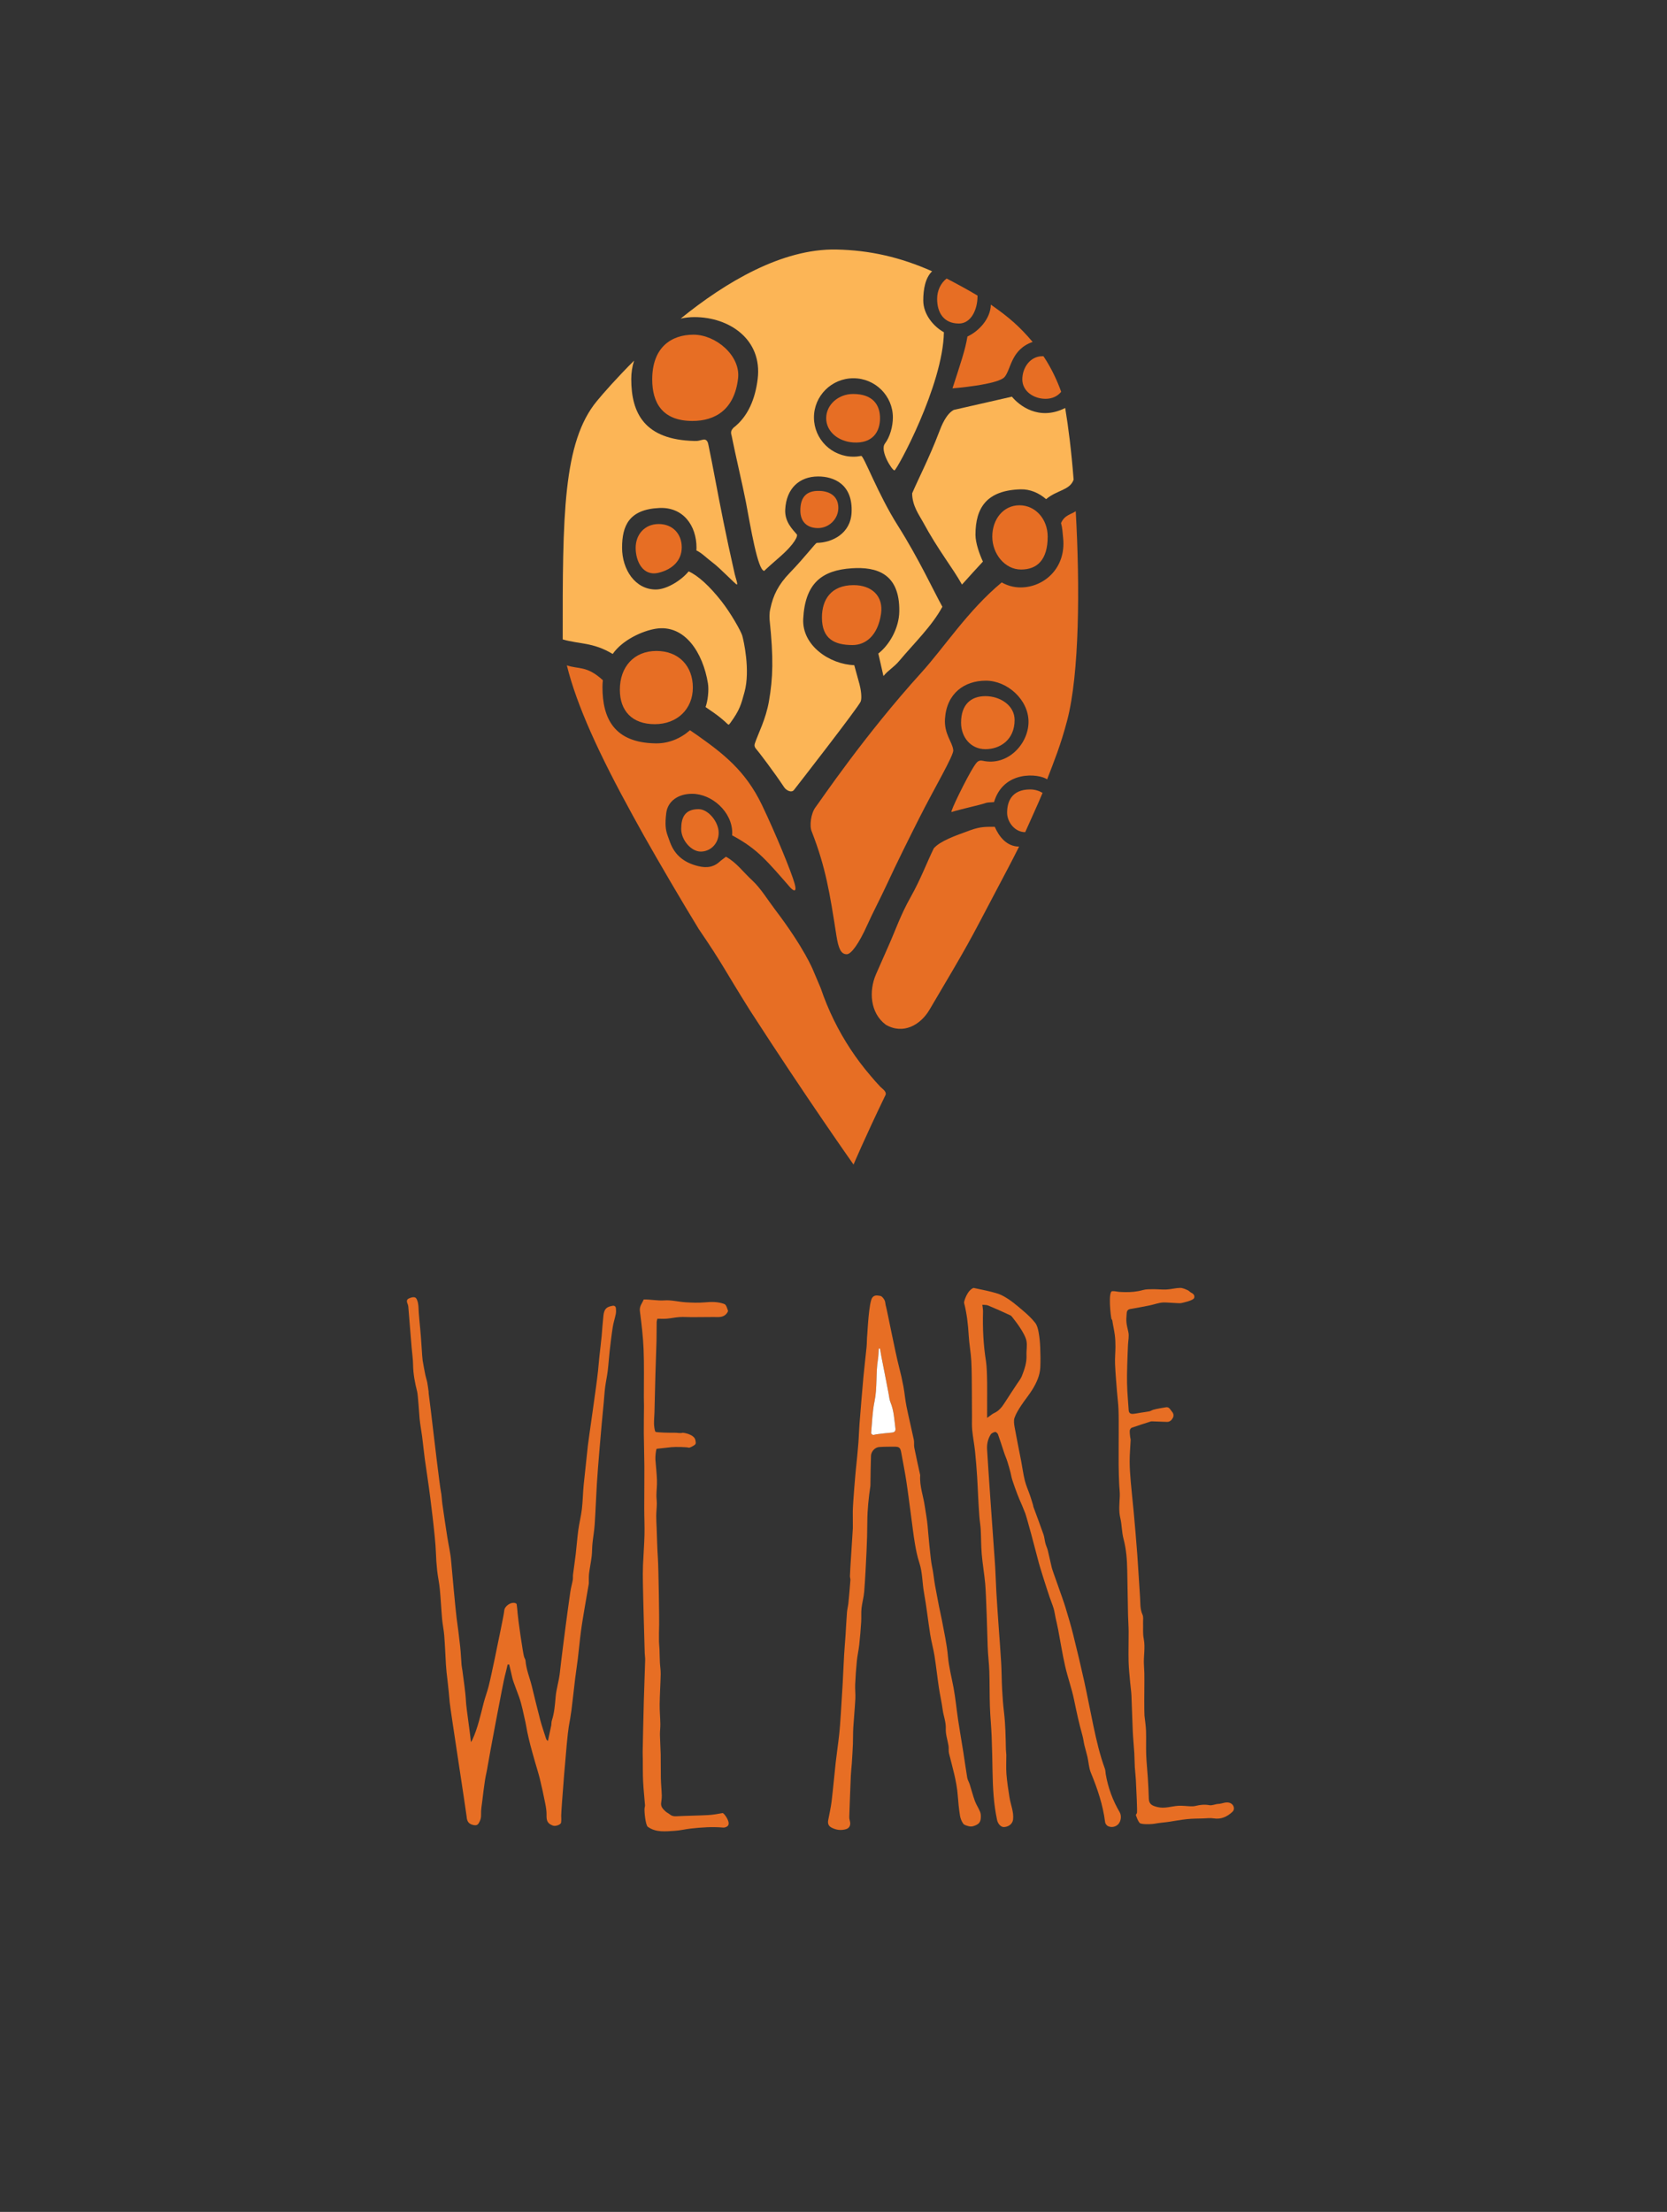 <?xml version="1.0" encoding="UTF-8"?> <!-- Generator: Adobe Illustrator 16.2.0, SVG Export Plug-In . SVG Version: 6.00 Build 0) --> <svg xmlns="http://www.w3.org/2000/svg" xmlns:xlink="http://www.w3.org/1999/xlink" id="Layer_1" x="0px" y="0px" width="646.761px" height="857.828px" viewBox="0 0 646.761 857.828" xml:space="preserve"><rect x="0" y="0" width="646.761" height="857.828" fill="#333333" stroke="none"/> <g> <path fill-rule="evenodd" clip-rule="evenodd" fill="#E76E24" d="M196.943,645.553c-0.356,1.489-0.666,2.993-1.08,4.466 c-0.587,2.09-6.201,31.869-6.631,34.766c-0.279,1.88-0.777,3.727-1.064,5.604c-0.399,2.606-0.713,5.228-1.026,7.847 c-0.221,1.85-0.581,3.717-0.499,5.559c0.057,1.25-0.274,2.199-0.854,3.197c-0.446,0.77-1.015,0.996-1.884,0.844 c-2.016-0.354-2.729-1.365-2.869-3.383c-0.088-1.271-6.367-41.912-6.558-44.207c-0.23-2.787-0.502-5.574-0.831-8.353 c-0.119-1.004-0.312-2.563-0.389-3.319c-0.109-1.057-0.196-2.115-0.258-3.176c-0.216-3.705-0.357-7.414-0.645-11.113 c-0.164-2.122-0.634-4.221-0.823-6.342c-0.346-3.885-0.522-7.785-0.894-11.666c-0.228-2.379-0.76-4.727-1.021-7.104 c-0.259-2.359-0.426-4.734-0.498-7.105c-0.186-6.114-2.364-22.592-2.654-24.789c-0.506-3.824-1.134-7.632-1.651-11.455 c-0.389-2.876-0.658-5.768-1.03-8.646c-0.307-2.378-0.787-4.738-1.003-7.123c-0.183-2.012-0.585-8.975-0.946-10.391 c-0.87-3.404-1.519-6.822-1.568-10.361c-0.032-2.256-0.38-4.506-0.565-6.76c-0.435-5.256-0.854-10.514-1.29-15.771 c-0.029-0.348-0.113-0.707-0.251-1.026c-0.346-0.802-0.529-1.687,0.352-2.115c0.771-0.376,1.879-0.728,2.552-0.434 c0.592,0.259,0.955,1.393,1.116,2.2c0.235,1.189,0.188,2.434,0.289,3.652c0.064,0.777,0.39,4.801,0.574,6.41 c0.335,2.898,0.733,11.045,0.935,12.178c0.331,1.873,0.664,3.746,1.044,5.609c0.201,0.983,0.555,1.936,0.745,2.922 c0.232,1.195,0.366,2.41,0.537,3.616c0.019,0.13-0.024,0.269-0.009,0.399c0.608,4.951,1.269,9.896,1.809,14.855 c0.209,1.918,2.543,21.451,2.933,23.26c0.357,1.66,0.362,3.393,0.604,5.08c0.606,4.245,1.238,8.486,1.901,12.723 c0.487,3.115,1.242,6.202,1.492,9.333c0.176,2.195,1.773,19.544,2.112,21.997c0.515,3.715,0.987,7.438,1.393,11.166 c0.258,2.377,0.347,4.772,0.541,7.156c0.058,0.702,0.238,1.395,0.324,2.096c0.494,4.04,1.186,8.072,1.387,12.128 c0.12,2.414,1.675,12.636,1.923,15.671c0.313-0.52,0.475-0.736,0.584-0.977c2.072-4.561,3.128-9.428,4.355-14.249 c0.556-2.188,1.396-4.304,1.941-6.493c0.77-3.084,1.387-6.205,2.067-9.313c0.142-0.646,0.292-1.292,0.415-1.942 c0.603-3.196,3.44-16.263,3.553-18.007c0.116-1.801,2.645-3.53,4.359-2.919c0.188,0.066,0.445,0.254,0.467,0.412 c0.154,1.159,0.294,2.321,0.365,3.487c0.117,1.901,2.072,15.816,2.557,17.045c0.177,0.446,0.478,0.884,0.513,1.342 c0.259,3.439,1.633,6.597,2.444,9.895c1.069,4.342,2.096,8.694,3.241,13.016c0.659,2.485,1.513,4.92,2.296,7.371 c0.1,0.311,0.303,0.588,0.729,0.858c0.097-0.634,1.215-5.639,1.282-6.06c0.097-0.612,0.037-1.266,0.226-1.844 c0.966-2.956,1.202-6.047,1.46-9.093c0.271-3.196,1.3-6.225,1.636-9.39c0.342-3.225,0.763-6.441,1.162-9.66 c0.346-2.777,0.698-5.555,1.069-8.328c0.603-4.51,1.195-9.022,1.854-13.525c0.223-1.523,0.668-3.013,0.938-4.531 c0.122-0.686,0.008-1.41,0.096-2.104c0.332-2.64,0.74-5.27,1.049-7.913c0.365-3.121,0.579-6.262,1.002-9.375 c0.369-2.709,1.066-5.377,1.384-8.091c0.363-3.112,0.395-6.262,0.698-9.383c0.492-5.069,1.129-10.124,1.619-15.193 c0.199-2.049,3.402-23.513,3.953-29.073c0.18-1.812,0.333-3.625,0.512-5.437c0.103-1.042,0.721-6.112,0.887-8.04 c0.228-2.646,0.406-5.296,0.693-7.935c0.281-2.602,1.247-3.373,3.471-3.773c0.9-0.161,1.296,0.263,1.374,1.007 c0.076,0.736,0.075,1.51-0.07,2.231c-0.339,1.683-0.899,3.324-1.162,5.016c-0.488,3.133-0.857,6.286-1.217,9.438 c-0.284,2.503-0.423,5.023-0.731,7.523c-0.261,2.113-0.728,4.2-1.001,6.313c-0.249,1.928-0.355,3.875-0.535,5.812 c-0.279,2.994-0.581,5.985-0.851,8.979c-0.313,3.474-0.617,6.947-0.896,10.422c-0.332,4.118-0.684,8.234-0.937,12.357 c-0.319,5.211-0.492,10.43-0.838,15.639c-0.166,2.508-0.623,4.994-0.874,7.498c-0.162,1.629-0.102,3.282-0.297,4.906 c-0.269,2.225-0.733,4.426-1.015,6.65c-0.144,1.147-0.072,2.322-0.097,3.485c-0.004,0.177,0.018,0.357-0.012,0.53 c-0.521,3.047-1.065,6.092-1.572,9.143c-0.511,3.078-1.053,6.152-1.461,9.244c-0.473,3.575-0.792,7.171-1.225,10.752 c-0.311,2.576-0.73,5.139-1.043,7.715c-0.492,4.039-0.9,8.088-1.414,12.124c-0.274,2.155-0.678,4.294-1.054,6.435 c-0.782,4.449-3.001,33.276-2.931,34.552c0.049,0.88,0.069,1.777-0.049,2.646c-0.112,0.819-2.146,1.538-3.122,1.185 c-2.072-0.754-2.584-1.803-2.514-4.09c0.047-1.523-0.228-3.078-0.525-4.585c-0.626-3.165-1.306-6.322-2.069-9.457 c-0.545-2.235-1.271-4.428-1.899-6.644c-0.615-2.174-1.234-4.345-1.804-6.529c-0.437-1.674-0.818-3.362-1.184-5.053 c-0.27-1.25-0.422-2.525-0.712-3.77c-0.765-3.277-1.348-6.627-2.466-9.782c-0.542-1.527-2.357-6.21-2.535-7.022 c-0.406-1.855-0.866-3.7-1.304-5.549C197.348,645.55,197.146,645.552,196.943,645.553z"></path> <path fill-rule="evenodd" clip-rule="evenodd" fill="#E76E24" d="M365.448,628.39c0.854,4.646,1.925,9.281,2.329,13.971 c0.357,4.145,1.42,8.094,2.173,12.133c0.778,4.174,1.159,8.422,1.79,12.625c0.624,4.158,1.361,8.299,2.016,12.452 c0.518,3.28,0.945,6.575,1.506,9.849c0.153,0.895,0.689,1.717,0.971,2.598c0.684,2.147,1.229,4.342,2.007,6.452 c0.547,1.482,1.489,2.817,2.051,4.296c0.304,0.799,0.293,1.772,0.202,2.644c-0.064,0.62-0.358,1.355-0.803,1.763 c-0.557,0.51-1.344,0.829-2.086,1.053c-0.543,0.165-1.206,0.17-1.754,0.021c-0.767-0.208-1.743-0.435-2.146-0.999 c-0.643-0.901-1.083-2.054-1.257-3.157c-0.4-2.528-0.658-5.085-0.845-7.639c-0.412-5.646-2.07-11.019-3.411-16.467 c-0.227-0.921-0.036-1.938-0.182-2.889c-0.343-2.223-1.165-4.449-1.065-6.641c0.12-2.629-0.886-4.949-1.215-7.434 c-0.384-2.896-1.05-5.756-1.481-8.646c-0.604-4.049-1.031-8.123-1.673-12.164c-0.442-2.791-1.226-5.527-1.668-8.319 c-0.855-5.382-1.431-10.812-2.405-16.17c-0.702-3.866-0.569-7.844-1.817-11.642c-0.78-2.372-1.28-4.855-1.7-7.325 c-0.582-3.431-0.973-6.894-1.44-10.344c-0.642-4.726-1.218-9.46-1.937-14.175c-0.554-3.623-1.287-7.219-1.933-10.827 c-0.356-1.996-0.749-2.36-2.783-2.351c-1.938,0.01-3.884-0.01-5.814,0.139c-1.618,0.125-3.088,1.707-3.151,3.408 c-0.136,3.621-0.15,7.248-0.217,10.873c-0.005,0.267,0.019,0.538-0.02,0.8c-0.675,4.601-1.168,9.211-1.186,13.872 c-0.014,3.799-0.126,7.6-0.299,11.395c-0.241,5.26-0.511,10.52-0.912,15.768c-0.164,2.15-0.81,4.26-1.041,6.408 c-0.189,1.752-0.016,3.541-0.13,5.305c-0.191,2.95-0.43,5.898-0.751,8.838c-0.23,2.1-0.72,4.173-0.929,6.275 c-0.303,3.036-0.517,6.085-0.653,9.133c-0.083,1.857,0.165,3.73,0.067,5.588c-0.201,3.758-0.576,7.508-0.802,11.267 c-0.124,2.076-0.055,4.163-0.14,6.243c-0.103,2.512-0.262,5.021-0.425,7.529c-0.101,1.548-0.31,3.09-0.376,4.639 c-0.229,5.327-0.427,10.656-0.605,15.986c-0.021,0.609,0.091,1.242,0.255,1.834c0.365,1.328-0.139,2.594-1.428,3 c-1.992,0.629-3.944,0.372-5.785-0.611c-1.143-0.611-1.449-1.608-1.223-2.83c0.456-2.449,1.03-4.884,1.328-7.352 c0.608-5.033,1.034-10.088,1.596-15.127c0.398-3.569,0.949-7.121,1.333-10.691c0.3-2.775,0.471-5.567,0.658-8.354 c0.255-3.797,0.49-7.596,0.701-11.396c0.205-3.713,0.347-7.431,0.56-11.144c0.146-2.519,0.378-5.03,0.544-7.548 c0.198-2.998,0.331-6.001,0.563-8.996c0.096-1.228,0.441-2.434,0.564-3.661c0.295-2.94,0.54-5.887,0.765-8.835 c0.04-0.517-0.185-1.049-0.181-1.574c0.015-1.836,1.115-17.521,1.133-18.559c0.039-2.173-0.051-4.348-0.021-6.52 c0.046-3.324,1.024-14.716,1.204-16.381c0.361-3.348,0.689-6.699,0.96-10.055c0.199-2.459,0.237-4.932,0.432-7.392 c0.487-6.185,0.992-12.368,1.552-18.547c0.345-3.801,0.833-7.589,1.202-11.388c0.152-1.575,0.086-3.172,0.262-4.744 c0.102-0.911,0.604-12.708,1.979-14.441c0.892-1.123,2.084-0.773,3.066-0.63c0.633,0.093,1.313,0.964,1.654,1.646 c0.38,0.758,0.318,1.725,0.598,2.551c0.309,0.914,3.629,18.01,5.03,23.317c0.667,2.527,1.238,5.085,1.717,7.653 c0.472,2.531,0.661,5.115,1.171,7.636c0.879,4.344,1.942,8.65,2.854,12.987c0.206,0.986-0.015,2.06,0.182,3.049 c0.69,3.477,1.479,6.933,2.228,10.398c0.027,0.129,0.063,0.264,0.055,0.395c-0.278,4.142,1.243,8.013,1.805,12.027 c0.355,2.549,0.882,5.081,1.09,7.641c0.16,1.967,1.128,13.114,1.674,15.506c0.55,2.41,0.744,4.898,1.17,7.34 c0.479,2.741,1.067,5.463,1.553,8.204C364.426,623.592,365.229,627.202,365.448,628.39z M341.403,522.973 c-0.15,0.017-0.299,0.031-0.448,0.046c-0.105,1.405-0.107,2.828-0.335,4.213c-0.886,5.387-0.199,10.875-1.327,16.277 c-0.837,4.008-0.938,8.169-1.313,12.268c-0.021,0.221,0.435,0.652,0.712,0.695c0.412,0.063,0.86-0.162,1.299-0.215 c1.966-0.234,3.929-0.506,5.902-0.652c1.116-0.082,1.655-0.531,1.512-1.648c-0.439-3.415-0.577-6.881-1.93-10.135 c-0.381-0.917-0.456-1.963-0.65-2.953c-0.349-1.779-0.674-3.564-1.02-5.344c-0.6-3.074-1.214-6.145-1.81-9.219 C341.78,525.198,341.6,524.084,341.403,522.973z"></path> <path fill-rule="evenodd" clip-rule="evenodd" fill="#E76E24" d="M390.298,565.319c-0.368-0.848-0.65-1.734-0.944-2.613 c-0.721-2.158-1.389-4.336-2.173-6.471c-0.147-0.402-0.802-0.958-1.105-0.893c-0.633,0.135-1.419,0.496-1.731,1.014 c-1.018,1.688-1.479,3.519-1.387,5.576c0.162,3.587,2.632,38.821,2.938,42.598c0.346,4.282,0.42,8.588,0.668,12.879 c0.255,4.377,0.569,8.748,0.871,13.121c0.33,4.777,0.726,9.551,0.999,14.332c0.197,3.445,0.183,6.902,0.369,10.348 c0.16,2.967,0.383,5.936,0.735,8.886c0.573,4.79,0.625,9.598,0.729,14.407c0.015,0.709,0.159,1.416,0.166,2.123 c0.021,2.475-0.148,4.961,0.046,7.419c0.24,3.038,0.714,6.063,1.192,9.076c0.45,2.834,1.703,5.534,1.383,8.499 c-0.176,1.631-1.608,2.857-3.507,2.961c-1.182,0.063-2.364-1.203-2.687-2.684c-1.351-6.214-1.66-12.519-1.777-18.848 c-0.085-4.529-0.16-9.06-0.343-13.586c-0.159-3.902-0.549-7.797-0.682-11.699c-0.154-4.528-0.071-9.065-0.222-13.594 c-0.104-3.144-0.535-6.277-0.629-9.42c-0.121-4.079-0.587-20.541-0.981-24.678c-0.36-3.789-1.008-7.551-1.334-11.342 c-0.272-3.162-0.223-6.35-0.395-9.521c-0.091-1.678-0.397-3.344-0.522-5.02c-0.2-2.656-0.34-5.316-0.485-7.977 c-0.139-2.516-0.216-5.035-0.388-7.549c-0.222-3.234-0.449-6.471-0.792-9.694c-0.294-2.775-0.833-5.526-1.111-8.303 c-0.176-1.75-0.08-3.527-0.09-5.292c-0.019-3.102-0.008-6.203-0.042-9.305c-0.043-4.082,0-8.172-0.218-12.246 c-0.176-3.307-0.823-6.586-1.011-9.891c-0.242-4.291-0.727-8.528-1.807-12.691c-0.089-0.34,1.146-4.818,3.685-5.753 c2.515,0.581,8.557,1.634,10.955,2.849c3.127,1.584,5.713,3.82,8.321,6.047c1.661,1.418,3.294,2.93,4.634,4.639 c0.775,0.99,1.107,2.424,1.344,3.713c0.349,1.895,0.526,3.835,0.607,5.763c0.108,2.561,0.15,5.132,0.045,7.692 c-0.133,3.191-1.449,6.045-3.079,8.707c-1.288,2.103-2.912,3.996-4.264,6.063c-1.016,1.552-2.06,3.153-2.662,4.882 c-0.391,1.12-0.167,2.537,0.054,3.773c0.771,4.32,1.672,8.617,2.5,12.929c0.491,2.556,0.817,5.149,1.445,7.67 c0.487,1.956,1.346,3.817,2.005,5.731c0.43,1.25,0.8,2.518,1.188,3.78c0.065,0.21,0.05,0.448,0.124,0.653 c1.306,3.564,2.657,7.111,3.908,10.694c0.388,1.112,0.454,2.333,0.758,3.481c0.247,0.938,0.702,1.822,0.935,2.762 c0.547,2.209,0.984,4.443,1.526,6.654c0.337,1.375,4.153,11.605,5.334,15.475c1.056,3.464,2.086,6.941,2.963,10.453 c1.492,5.965,2.924,11.946,4.25,17.949c1.291,5.842,2.378,11.728,3.625,17.579c1.191,5.591,2.468,11.163,4.446,16.546 c0.24,0.652,0.204,1.403,0.324,2.104c0.894,5.24,2.705,10.144,5.396,14.729c0.77,1.311,0.555,3.339-0.396,4.5 c-0.929,1.134-2.608,1.607-4.097,0.933c-0.519-0.235-1.075-0.967-1.146-1.529c-0.833-6.703-2.973-13.003-5.534-19.215 c-0.781-1.895-0.854-4.074-1.315-6.109c-0.339-1.498-0.814-2.966-1.169-4.463c-0.306-1.293-0.44-2.63-0.801-3.906 c-1.282-4.545-2.279-9.146-3.225-13.773c-0.903-4.418-2.471-8.696-3.473-13.098c-1.069-4.695-1.806-9.465-2.712-14.198 c-0.291-1.519-0.668-3.019-0.991-4.53c-0.256-1.203-0.405-2.434-0.753-3.609c-0.434-1.466-1.051-2.878-1.537-4.33 c-0.841-2.508-1.669-5.021-2.452-7.547c-0.793-2.559-1.619-5.111-2.262-7.709c-0.653-2.641-4.15-15.738-4.781-17.371 c-0.711-1.842-1.485-3.66-2.28-5.467c-0.749-1.701-2.907-7.557-3.091-8.818C392.231,571.528,390.96,566.845,390.298,565.319z M382.982,549.851c0.136,0.06,1.773-1.397,2.637-1.785c1.945-0.875,3.13-2.383,4.214-4.097c1.56-2.47,3.2-4.888,4.797-7.335 c0.629-0.965,1.403-1.879,1.816-2.933c1.014-2.585,1.951-5.2,1.816-8.073c-0.09-1.88,0.344-3.834-0.023-5.639 c-0.629-3.095-4.774-8.254-4.887-8.383c-0.441-0.514-0.799-1.219-1.361-1.486c-2.848-1.348-5.735-2.613-8.643-3.83 c-0.609-0.255-1.356-0.18-2.216-0.275c0.107,1.053,0.283,1.879,0.262,2.697c-0.171,6.447,0.129,12.847,1.153,19.236 c0.597,3.725,0.436,13.962,0.436,15.279C382.982,545.435,382.982,547.643,382.982,549.851z"></path> <path fill-rule="evenodd" clip-rule="evenodd" fill="#E76E24" d="M249.747,503.973c2.729-0.065,5.344,0.544,8.075,0.345 c2.685-0.193,5.428,0.574,8.155,0.741c2.48,0.152,4.993,0.247,7.461,0.029c2.621-0.231,5.212-0.284,7.639,0.671 c0.692,0.271,1.032,1.617,1.357,2.533c0.104,0.294-0.289,0.844-0.569,1.182c-1.355,1.637-3.259,1.271-5.039,1.295 c-2.808,0.038-5.614,0.055-8.421,0.058c-1.57,0.001-3.146-0.138-4.71-0.038c-1.673,0.107-3.328,0.475-5,0.622 c-1.14,0.101-2.295,0.02-3.648,0.02c-0.078,0.358-0.266,0.849-0.275,1.341c-0.044,2.436-0.001,4.873-0.064,7.309 c-0.116,4.368-0.305,8.734-0.429,13.103c-0.138,4.825-0.229,9.651-0.359,14.478c-0.04,1.503-0.198,3.006-0.179,4.507 c0.01,0.683,0.188,2.513,0.543,3.081c0.219,0.348,5.97,0.43,7.399,0.395c1.059-0.025,2.103,0.277,3.16,0.021 c0.329-0.08,4.619,0.62,4.963,2.909c0.108,0.725,0.407,1.372-0.473,1.931c-0.462,0.294-1.798,1.101-2.182,0.922 c-0.469-0.22-4.887-0.353-6.59-0.188c-0.66,0.063-4.753,0.506-5.754,0.633c-0.303,0.039-0.615,3.123-0.53,4.178 c0.215,2.691,0.514,5.381,0.611,8.077c0.068,1.892-0.181,3.791-0.211,5.688c-0.019,1.145,0.171,2.291,0.154,3.436 c-0.022,1.537-0.209,3.072-0.223,4.609c-0.015,1.547,0.091,3.096,0.151,4.644c0.154,3.986,0.223,7.979,0.496,11.958 c0.253,3.65,0.546,24.096,0.483,25.58c-0.091,2.193-0.08,4.391-0.065,6.588c0.007,0.967,0.154,1.934,0.192,2.902 c0.066,1.711,0.07,3.426,0.154,5.137c0.075,1.537,0.345,3.072,0.314,4.605c-0.078,3.885-0.348,7.768-0.398,11.652 c-0.034,2.551,0.221,5.104,0.266,7.657c0.025,1.437-0.188,2.876-0.162,4.313c0.047,2.481,0.245,4.96,0.294,7.442 c0.062,3.1-0.009,6.203,0.065,9.305c0.051,2.213,0.288,4.422,0.357,6.635c0.031,0.967-0.106,1.946-0.243,2.91 c-0.212,1.5,0.727,2.405,1.663,3.283c0.508,0.479,1.186,0.77,1.729,1.215c0.729,0.6,1.475,0.754,2.444,0.703 c4.109-0.217,8.229-0.24,12.338-0.459c1.899-0.102,3.794-0.439,5.67-0.788c0.479-0.089,3.522,3.86,1.847,5.12 c-0.425,0.318-1.067,0.554-1.582,0.51c-4.236-0.369-8.449-0.092-12.652,0.383c-2.055,0.23-4.086,0.747-6.144,0.873 c-3.597,0.222-7.323,0.73-10.501-1.56c-0.832-0.6-1.419-5.8-1.241-7.287c0.042-0.352,0.198-0.704,0.172-1.046 c-0.239-3.092-0.593-6.18-0.744-9.275c-0.145-2.955-0.085-5.92-0.12-8.881c-0.01-0.838-0.063-1.676-0.048-2.514 c0.054-3.137,0.125-6.275,0.195-9.413c0.077-3.405,0.142-6.81,0.246-10.216c0.166-5.359,0.374-10.719,0.53-16.08 c0.027-0.883-0.148-1.77-0.174-2.654c-0.153-5.109-0.295-10.219-0.428-15.328c-0.106-4.076-0.218-8.15-0.284-12.228 c-0.036-2.19-0.043-4.387,0.045-6.575c0.157-3.935,0.482-7.863,0.575-11.799c0.081-3.396-0.097-6.795-0.1-10.193 c-0.005-5.398,0.078-10.797,0.053-16.195c-0.02-4.313-0.183-8.623-0.216-12.935c-0.027-3.452,0.052-6.905,0.069-10.357 c0.006-1.241-0.048-2.482-0.051-3.724c-0.021-6.162,0.146-12.33-0.104-18.48c-0.201-4.951-0.797-9.895-1.436-14.813 C248.021,506.575,249.157,505.406,249.747,503.973z"></path> <path fill-rule="evenodd" clip-rule="evenodd" fill="#E76E24" d="M451.181,505.138c-1.696,0.107-3.354,0.762-5.042,1.105 c-2.515,0.512-5.038,0.984-7.567,1.417c-0.958,0.164-1.348,0.644-1.434,1.593c-0.316,3.472-0.137,3.936,0.638,7.365 c0.357,1.584-0.07,3.346-0.142,5.026c-0.057,1.32-0.123,2.641-0.165,3.962c-0.083,2.606-0.19,5.215-0.214,7.822 c-0.019,2.032,0.025,4.068,0.131,6.098c0.127,2.469,0.367,4.932,0.518,7.4c0.068,1.118,0.751,1.477,1.691,1.408 c1.001-0.074,1.99-0.303,2.986-0.457c1.11-0.172,2.231-0.299,3.332-0.522c0.493-0.101,0.936-0.424,1.422-0.583 c1.215-0.4,4.721-0.941,4.838-0.969c1.462-0.331,1.819,0.868,2.531,1.678c0.714,0.813,0.727,1.704,0.31,2.467 c-0.455,0.829-1.177,1.559-2.333,1.5c-1.89-0.094-3.78-0.146-5.67-0.207c-0.218-0.007-0.449,0.013-0.655,0.079 c-2.435,0.781-4.877,1.542-7.285,2.397c-0.346,0.122-0.71,0.701-0.741,1.094c-0.065,0.828,0.072,1.674,0.15,2.51 c0.037,0.395,0.201,0.787,0.185,1.175c-0.12,2.731-0.383,5.463-0.381,8.194c0.002,2.677,0.202,5.359,0.428,8.029 c0.327,3.873,0.787,7.733,1.135,11.604c0.493,5.489,0.982,10.979,1.389,16.474c0.407,5.521,0.685,11.051,1.073,16.572 c0.161,2.291-0.062,4.611,0.962,6.838c0.428,0.932,0.178,2.18,0.217,3.285c0.07,2.005-0.145,4.064,0.248,6.004 c0.704,3.475-0.14,6.908,0.101,10.355c0.139,1.983,0.195,3.979,0.163,5.967c-0.054,3.402-0.081,12.41,0.035,13.512 c0.209,1.979,0.529,3.953,0.598,5.937c0.104,3.086-0.047,6.181,0.069,9.267c0.116,3.069,0.454,6.129,0.646,9.196 c0.163,2.598,0.299,5.198,0.368,7.8c0.055,2.084,1.135,2.771,3.44,3.309c2.759,0.645,5.248-0.311,7.86-0.504 c1.652-0.121,3.33,0.143,4.998,0.194c0.584,0.019,1.191,0.001,1.753-0.138c1.804-0.449,3.563-0.65,5.454-0.303 c1.09,0.201,2.308-0.445,3.476-0.487c1.647-0.06,3.254-1.173,4.957-0.15c1.105,0.663,1.516,2.27,0.527,3.193 c-2.044,1.909-4.39,3.043-7.351,2.563c-1.287-0.208-2.642-0.018-3.965,0.025c-2.115,0.065-4.241,0.051-6.342,0.27 c-2.499,0.261-4.973,0.75-7.463,1.107c-1.623,0.232-3.271,0.317-4.874,0.637c-1.272,0.252-5.485,0.437-6.078-0.311 c-0.66-0.832-1.018-1.922-1.409-2.938c-0.08-0.207,0.316-0.568,0.418-0.884c0.182-0.555-0.243-9.126-0.428-12.856 c-0.084-1.674-0.316-3.341-0.412-5.016c-0.101-1.77-0.078-3.547-0.186-5.316c-0.169-2.795-0.462-5.582-0.592-8.377 c-0.215-4.652-0.313-9.309-0.521-13.961c-0.075-1.682-0.346-3.354-0.489-5.033c-0.233-2.725-0.555-5.447-0.62-8.178 c-0.093-3.887,0.045-7.779,0.021-11.668c-0.013-2.127-0.188-4.253-0.232-6.381c-0.119-5.767-0.199-11.535-0.31-17.301 c-0.078-4.133-0.381-8.215-1.45-12.258c-0.687-2.594-0.611-5.386-1.233-8.004c-0.678-2.846-0.331-5.629-0.208-8.455 c0.069-1.618-0.182-3.248-0.242-4.873c-0.092-2.422-0.19-4.846-0.204-7.269c-0.023-4.202,0.026-8.404,0.024-12.606 c-0.002-2.992,0.033-5.988-0.082-8.978c-0.088-2.293-0.403-4.576-0.581-6.866c-0.277-3.574-0.604-7.145-0.753-10.724 c-0.093-2.242,0.148-4.496,0.153-6.744c0.003-1.504-0.058-3.019-0.25-4.509c-0.242-1.879-0.692-3.731-0.968-5.607 c-0.177-1.203-0.025,0.462-0.342-0.692c-0.313-1.148-1.336-10.54,0.298-10.69c0.893-0.084,1.813,0.191,2.725,0.268 c0.742,0.061,1.488,0.074,2.233,0.092c2.344,0.051,4.64-0.148,6.926-0.79c1.255-0.353,2.638-0.323,3.964-0.335 c1.76-0.018,3.527,0.207,5.28,0.115c1.742-0.089,3.468-0.582,5.206-0.619c0.959-0.021,1.959,0.466,2.887,0.852 c0.559,0.232,0.972,0.799,1.524,1.059c0.925,0.436,1.366,1.193,1.022,2.04c-0.374,0.921-3.978,1.728-5.061,1.947 C457.431,505.541,452.683,505.042,451.181,505.138z"></path> <path fill-rule="evenodd" clip-rule="evenodd" fill="#FFFFFF" d="M341.403,522.973c0.196,1.111,0.377,2.226,0.592,3.333 c0.596,3.074,1.21,6.145,1.81,9.219c0.346,1.779,0.671,3.564,1.02,5.344c0.194,0.99,0.27,2.036,0.65,2.953 c1.353,3.254,1.49,6.72,1.93,10.135c0.144,1.117-0.396,1.566-1.512,1.648c-1.974,0.146-3.937,0.418-5.902,0.652 c-0.438,0.053-0.887,0.278-1.299,0.215c-0.277-0.043-0.732-0.475-0.712-0.695c0.375-4.099,0.477-8.26,1.313-12.268 c1.128-5.402,0.441-10.891,1.327-16.277c0.228-1.385,0.229-2.808,0.335-4.213C341.104,523.004,341.253,522.989,341.403,522.973z"></path> <path fill-rule="evenodd" clip-rule="evenodd" fill="none" d="M380.311,549.851c0-2.208,0-4.416,0-6.623 c0.001-1.317-0.373-2.783,0.075-3.924c1.536-3.913,0.087-7.631-0.51-11.355c-1.024-6.39-1.324-12.789-1.154-19.236 c0.022-0.818-0.153-1.645-0.261-2.697c0.859,0.096,1.606,0.021,2.216,0.275c2.906,1.217,5.795,2.482,8.642,3.83 c0.563,0.268,0.921,0.973,1.362,1.486c0.11,0.129,0.142,0.369,0.272,0.436c3.271,1.639,3.985,4.853,4.614,7.947 c0.367,1.805-0.066,3.759,0.022,5.639c0.136,2.873-0.802,5.488-1.816,8.073c-0.412,1.054-1.187,1.968-1.816,2.933 c-1.597,2.447-3.236,4.865-4.797,7.335c-1.083,1.714-2.269,3.222-4.213,4.097c-0.863,0.388-1.494,1.294-2.231,1.965 C380.581,549.971,380.445,549.91,380.311,549.851z"></path> </g> <g> <path fill-rule="evenodd" clip-rule="evenodd" fill="#FCB556" d="M269.438,122.978c13.543,0,26.409,8.671,24.522,24.019 c-0.941,7.652-3.71,14.571-9.477,18.966c-0.122,0.397-1.331,0.925-0.612,3.085c1.352,6.907,4.375,19.611,5.525,25.656 c1.734,9.131,4.578,26.637,7.115,26.694c0.691-0.71,3.539-3.257,5.782-5.192c6.337-5.468,7.392-8.6,6.803-9.016 c-1.565-1.863-4.691-4.788-4.448-9.565c0.424-8.331,5.609-12.806,12.705-12.841c6.109-0.031,13.631,2.983,13.039,14.082 c-0.43,8.042-7.457,11.577-13.483,11.671c-0.616,0.139-4.323,5.231-10.59,11.727c-4.299,4.455-6.38,8.65-7.42,13.715 c-0.116,0.561-0.485,1.595-0.304,4.462c1.561,14.785,1.303,22.48-0.252,31.47c-1.238,7.165-4.273,12.723-5.477,16.415 c-0.199,0.611-0.253,1.318,0.57,2.223c0.822,0.903,6.869,8.834,10.787,14.755c0.83,1.256,2.851,2.292,3.818,1.067 c0.967-1.224,25.133-32.278,25.896-34.317c0.545-1.461,0.043-4.822-0.486-6.744c-0.529-1.92-2.021-7.341-2.021-7.341 c-9.486-0.314-20.338-7.592-19.797-17.98c0.723-13.859,7.312-18.854,18.889-19.604c9.561-0.618,18.598,1.998,18.385,16.729 c-0.092,6.4-3.717,12.896-8.137,16.343l1.988,8.731c2.004-2.41,4.037-3.388,6.09-5.829c5.904-7.024,12.758-13.581,16.775-21.046 c-3.33-5.978-9.135-18.608-17.336-31.565c-7.699-12.162-13.193-27.123-14.166-26.93c-0.975,0.192-1.98,0.296-3.012,0.296 c-8.455,0-15.311-6.81-15.311-15.209c0-8.4,6.855-15.211,15.311-15.211s15.309,6.811,15.309,15.211 c0,3.436-1.131,7.552-3.066,10.099c-2.141,2.726,2.785,10.494,3.686,10.425c0.904-0.069,18.838-32.901,19.174-53.571 c-3.998-2.215-8.006-6.911-8.006-12.351c0-4.256,0.785-8.78,3.436-11.294c-12.311-5.467-24.152-8.177-37.137-8.439 c-21.018-0.424-42.96,12.642-60.42,26.783C265.81,123.177,267.601,122.978,269.438,122.978z"></path> <path fill-rule="evenodd" clip-rule="evenodd" fill="#FCB556" d="M395.938,189.776c3.727-0.112,7.168,1.419,9.934,3.811 c4.232-3.582,9.219-3.413,10.67-7.569c-0.891-11.419-2.039-20.325-3.268-27.788c-10.254,5.188-17.973-1.078-20.674-4.394 l-22.563,5.144c-2.955,1.595-4.703,5.978-5.725,8.67c-3.693,9.741-8.107,18.26-10.414,23.674c0,4.836,2.801,8.537,4.17,11.073 c5.939,10.996,11.502,17.733,15.16,24.321c2.82-3.148,5.529-6.124,8.125-8.925c-1.252-2.679-2.891-7.142-2.891-10.396 C378.464,196.892,382.835,190.174,395.938,189.776z"></path> <path fill-rule="evenodd" clip-rule="evenodd" fill="#E76E24" d="M375.345,130.504c-0.813,5.087-2.643,10.355-5.799,20.107 c0,0,17.703-1.371,20.238-4.432c2.535-3.06,2.414-10.578,10.852-13.576c-5.035-5.917-9.014-9.458-16.207-14.452 C384.292,123.746,379.636,128.526,375.345,130.504z"></path> <path fill-rule="evenodd" clip-rule="evenodd" fill="#E76E24" d="M411.661,202.856c0.533,1.869,0.617,3.877,0.824,5.942 c1.148,11.501-7.408,19.022-16.547,19.022c-2.617,0-5.094-0.7-7.295-1.944c-13.092,10.862-22.295,25.19-31.197,35.002 c-22.166,24.431-39.205,49.799-41.018,52.158c-1.813,2.36-2.477,7.359-1.457,9.531c5.381,13.853,6.961,23.694,9.508,40.104 c0.811,5.227,1.803,7.409,4.041,7.409c1.719,0,4.703-4.069,7.973-11.364c2.182-4.867,4.945-10.035,7.383-15.297 c4.467-9.642,8.809-18.246,12.602-25.798c5.91-11.765,13.803-25.008,13.355-26.744c-0.316-3.153-3.58-6.177-3.199-12.102 c0.635-9.889,7.523-14.795,15.859-14.795s16.551,7.368,16.551,15.946c0,8.575-8.059,17.291-17.799,15.111 c-1.844-0.412-2.469,0.871-3.404,2.229c-2.688,4.152-9.482,17.965-8.641,17.643c0.844-0.322,7.059-1.869,8.441-2.197 c6.697-1.585,3.633-1.369,8.027-1.642c3.686-12.456,17.352-11.067,20.6-8.827c2.834-7.409,5.238-13.21,7.775-22.854 c4.742-18.014,4.98-51.82,3.318-81.14C415.63,199.512,413.009,199.697,411.661,202.856z"></path> <path fill-rule="evenodd" clip-rule="evenodd" fill="#FCB556" d="M237.714,253.627c3.76-5.43,11.525-8.958,16.699-9.79 c11.271-1.812,18.336,9.343,20.253,21.188c0.437,2.689-0.058,6.786-0.922,9.19c1.79,1.209,2.887,1.986,3.124,2.154 c2.074,1.476,3.5,2.615,5.246,4.271c0.831,0.789,0.711,0.21,1.22-0.239c3.719-5.128,4.173-7.1,5.525-12.029 c2.306-8.408-0.36-20.094-0.883-21.874s-4.423-8.696-8.071-13.335c-4.693-5.971-9.176-10.003-12.727-11.569 c-2.648,3.301-8.353,7.03-12.743,7.03c-7.974,0-13.08-7.701-13.08-16.211c0-8.509,2.681-14.867,14.438-15.406 c9.342-0.431,14.438,6.897,14.438,15.406c0,0.36-0.016,0.715-0.039,1.068c1.852,0.767,4.154,3.104,6.069,4.517 c3.224,2.375,9.21,8.791,9.647,8.703c0.436-0.088-0.537-2.706-0.85-4.075c-3.562-15.63-5.742-27.101-7.494-36.316 c-0.954-5.021-1.794-9.436-2.681-13.633c-0.153-0.727-0.402-2.529-2.13-2.16c-1.608,0.326-1.609,0.537-3.316,0.498 c-19.373-0.451-24.522-10.754-24.522-24.019c0-2.485,0.385-4.882,1.101-7.136c-6.847,6.821-11.903,12.618-14.403,15.635 c-13.256,15.994-13.328,44.592-13.294,92.482C224.754,249.861,230.087,249.019,237.714,253.627z"></path> <path fill-rule="evenodd" clip-rule="evenodd" fill="#E76E24" d="M385.95,320.662c-3.221,0-5.373-0.175-9.551,1.341 c-6.154,2.236-11.582,4.155-14.107,6.99c-2.727,5.576-5.053,11.928-9.012,18.974c-3.918,6.97-5.828,12.733-8.398,18.502 c-0.568,1.276-4.504,10.191-5.033,11.417c-2.756,6.388-2.324,14.94,3.814,19.52c6.764,3.954,13.471,0.093,16.941-5.771 c15.789-26.683,14.951-25.45,25.652-45.761c3.584-6.805,6.182-11.642,9.131-17.542C390.534,328.305,387.565,324.404,385.95,320.662 z"></path> <path fill-rule="evenodd" clip-rule="evenodd" fill="#E76E24" d="M341.616,421.542c-1.66-1.734-2.275-2.498-3.904-4.394 c-5.578-6.494-10.342-13.723-14.156-21.486c-1.979-4.023-3.697-8.196-5.159-12.494l-2.916-6.874 c-0.049-0.159-3.493-8.699-14.667-23.402c-2.964-3.899-5.672-8.408-8.938-11.428c-3.776-3.49-6.106-6.943-10.229-9.205 c-0.007-0.005-2.063,1.594-2.069,1.592c-2.478,2.405-5.18,2.915-8.701,2.051c-5.014-1.232-9-3.895-10.969-9.396 c0,0-0.996-2.779-0.998-2.779c-0.613-1.867-0.987-3.879-0.416-8.429c0.572-4.549,4.561-7.448,10.013-7.448 c7.687,0,15.583,7.011,15.583,15.146c0,0.327-0.014,0.653-0.034,0.976c0.304,0.161,0.604,0.323,0.906,0.489 c9.045,4.997,12.712,9.508,21.746,19.848c0.268,0.306,2.866,2.908,1.559-1.73c-1.308-4.64-7.421-19.482-12.612-30.323 c-6.465-13.501-15.245-20.092-25.061-27.069c-0.059-0.042-1.094-0.774-2.9-1.989c-3.592,3.181-8.224,5.168-13.279,5.098 c-16.21-0.226-20.67-9.766-20.67-21.813c0-0.907,0.055-1.801,0.156-2.679c-6.31-5.771-9.329-4.157-13.977-5.771 c3.846,15.612,12.517,34.478,25.486,58.069h-0.001c0,0,0.482,0.876,0.571,1.037h0.002c1.119,2.03,3.525,6.386,3.876,7.005 c6.082,10.75,14.673,25.432,21.247,36.163c9.553,13.99,9.76,15.445,19.838,31.505c21.884,33.906,40.213,59.828,40.213,59.828 s4.193-9.939,12.215-26.584C344.44,423.511,342.294,422.251,341.616,421.542z"></path> <path fill-rule="evenodd" clip-rule="evenodd" fill="#E76E24" d="M268.811,266.653c0,8.3-6.034,14.197-14.76,14.197 c-8.727,0-13.559-5.064-13.559-13.366c0-8.828,5.456-15.029,14.183-15.029S268.811,258.352,268.811,266.653z"></path> <path fill-rule="evenodd" clip-rule="evenodd" fill="#E76E24" d="M278.829,322.972c0,4.256-3.229,7.291-6.955,7.291 s-7.579-4.492-7.579-8.748c0-4.258,1.249-7.708,6.747-7.708C274.769,313.807,278.829,318.715,278.829,322.972z"></path> <path fill-rule="evenodd" clip-rule="evenodd" fill="#E76E24" d="M393.647,279.224c0,7.688-5.643,11.322-11.322,11.322 c-5.678,0-9.449-4.604-9.449-10.281c0-6.983,3.771-10.282,9.449-10.282C388.005,269.982,393.647,273.545,393.647,279.224z"></path> <path fill-rule="evenodd" clip-rule="evenodd" fill="#E76E24" d="M406.479,208.106c0,8.989-4.051,12.771-10.33,12.771 s-11.162-6.062-11.162-12.771c0-6.708,4.258-12.146,10.537-12.146S406.479,201.398,406.479,208.106z"></path> <path fill-rule="evenodd" clip-rule="evenodd" fill="#E76E24" d="M341.823,238.025c-1.227,8.516-6.02,12.142-11.047,12.142 c-7.021,0-11.881-2.378-11.881-10.685c0-6.935,3.52-12.556,12.297-12.556C338.212,226.927,342.812,231.162,341.823,238.025z"></path> <path fill-rule="evenodd" clip-rule="evenodd" fill="#E76E24" d="M264.503,212.263c0,5.102-3.588,8.547-8.94,9.862 c-6.203,1.527-8.94-4.552-8.94-9.654c0-5.104,3.428-9.24,8.94-9.24S264.503,207.159,264.503,212.263z"></path> <path fill-rule="evenodd" clip-rule="evenodd" fill="#E76E24" d="M286.356,146.736c-1.412,12.303-9.072,16.521-17.695,16.521 c-11.811,0-15.616-7.212-15.616-16.104c0-12.46,7.407-17.353,16.032-17.353C277.7,129.8,287.372,137.901,286.356,146.736z"></path> <path fill-rule="evenodd" clip-rule="evenodd" fill="#E76E24" d="M325.255,196.969c0,4.329-3.646,7.836-7.889,7.836 c-4.241,0-6.848-2.468-6.848-6.796c0-4.327,1.581-7.835,7.473-7.628C322.229,190.531,325.255,192.641,325.255,196.969z"></path> <path fill-rule="evenodd" clip-rule="evenodd" fill="#E76E24" d="M341.431,162.193c0,5.19-2.799,9.914-10.445,9.397 c-5.754-0.39-10.443-4.207-10.443-9.397c0-5.189,4.676-9.398,10.443-9.398C338.632,152.795,341.431,157.004,341.431,162.193z"></path> <path fill-rule="evenodd" clip-rule="evenodd" fill="#E76E24" d="M404.497,307.497c-1.398-0.828-3.047-1.333-4.814-1.333 c-7.363,0-8.947,4.961-8.947,9.028c0,3.534,2.912,7.535,7.02,7.535C399.655,318.415,402.671,311.942,404.497,307.497z"></path> <path fill-rule="evenodd" clip-rule="evenodd" fill="#E76E24" d="M404.849,138.162c-0.145-0.008-0.289-0.011-0.434-0.011 c-4.756,0-7.779,4.482-7.779,8.986c0,4.505,4.271,7.531,9.027,7.531c2.613,0,4.699-1.041,6.053-2.725 C410.411,148.311,408.212,143.182,404.849,138.162z"></path> <path fill-rule="evenodd" clip-rule="evenodd" fill="#E76E24" d="M367.267,108.019c-2.225,1.723-3.682,4.613-3.682,7.89 c0,5.28,2.514,9.562,8.459,9.562c4.672,0,7.211-5.322,7.211-10.603c0-0.079-0.002-0.156-0.004-0.232 C375.55,112.382,370.675,109.785,367.267,108.019z"></path> </g> </svg> 